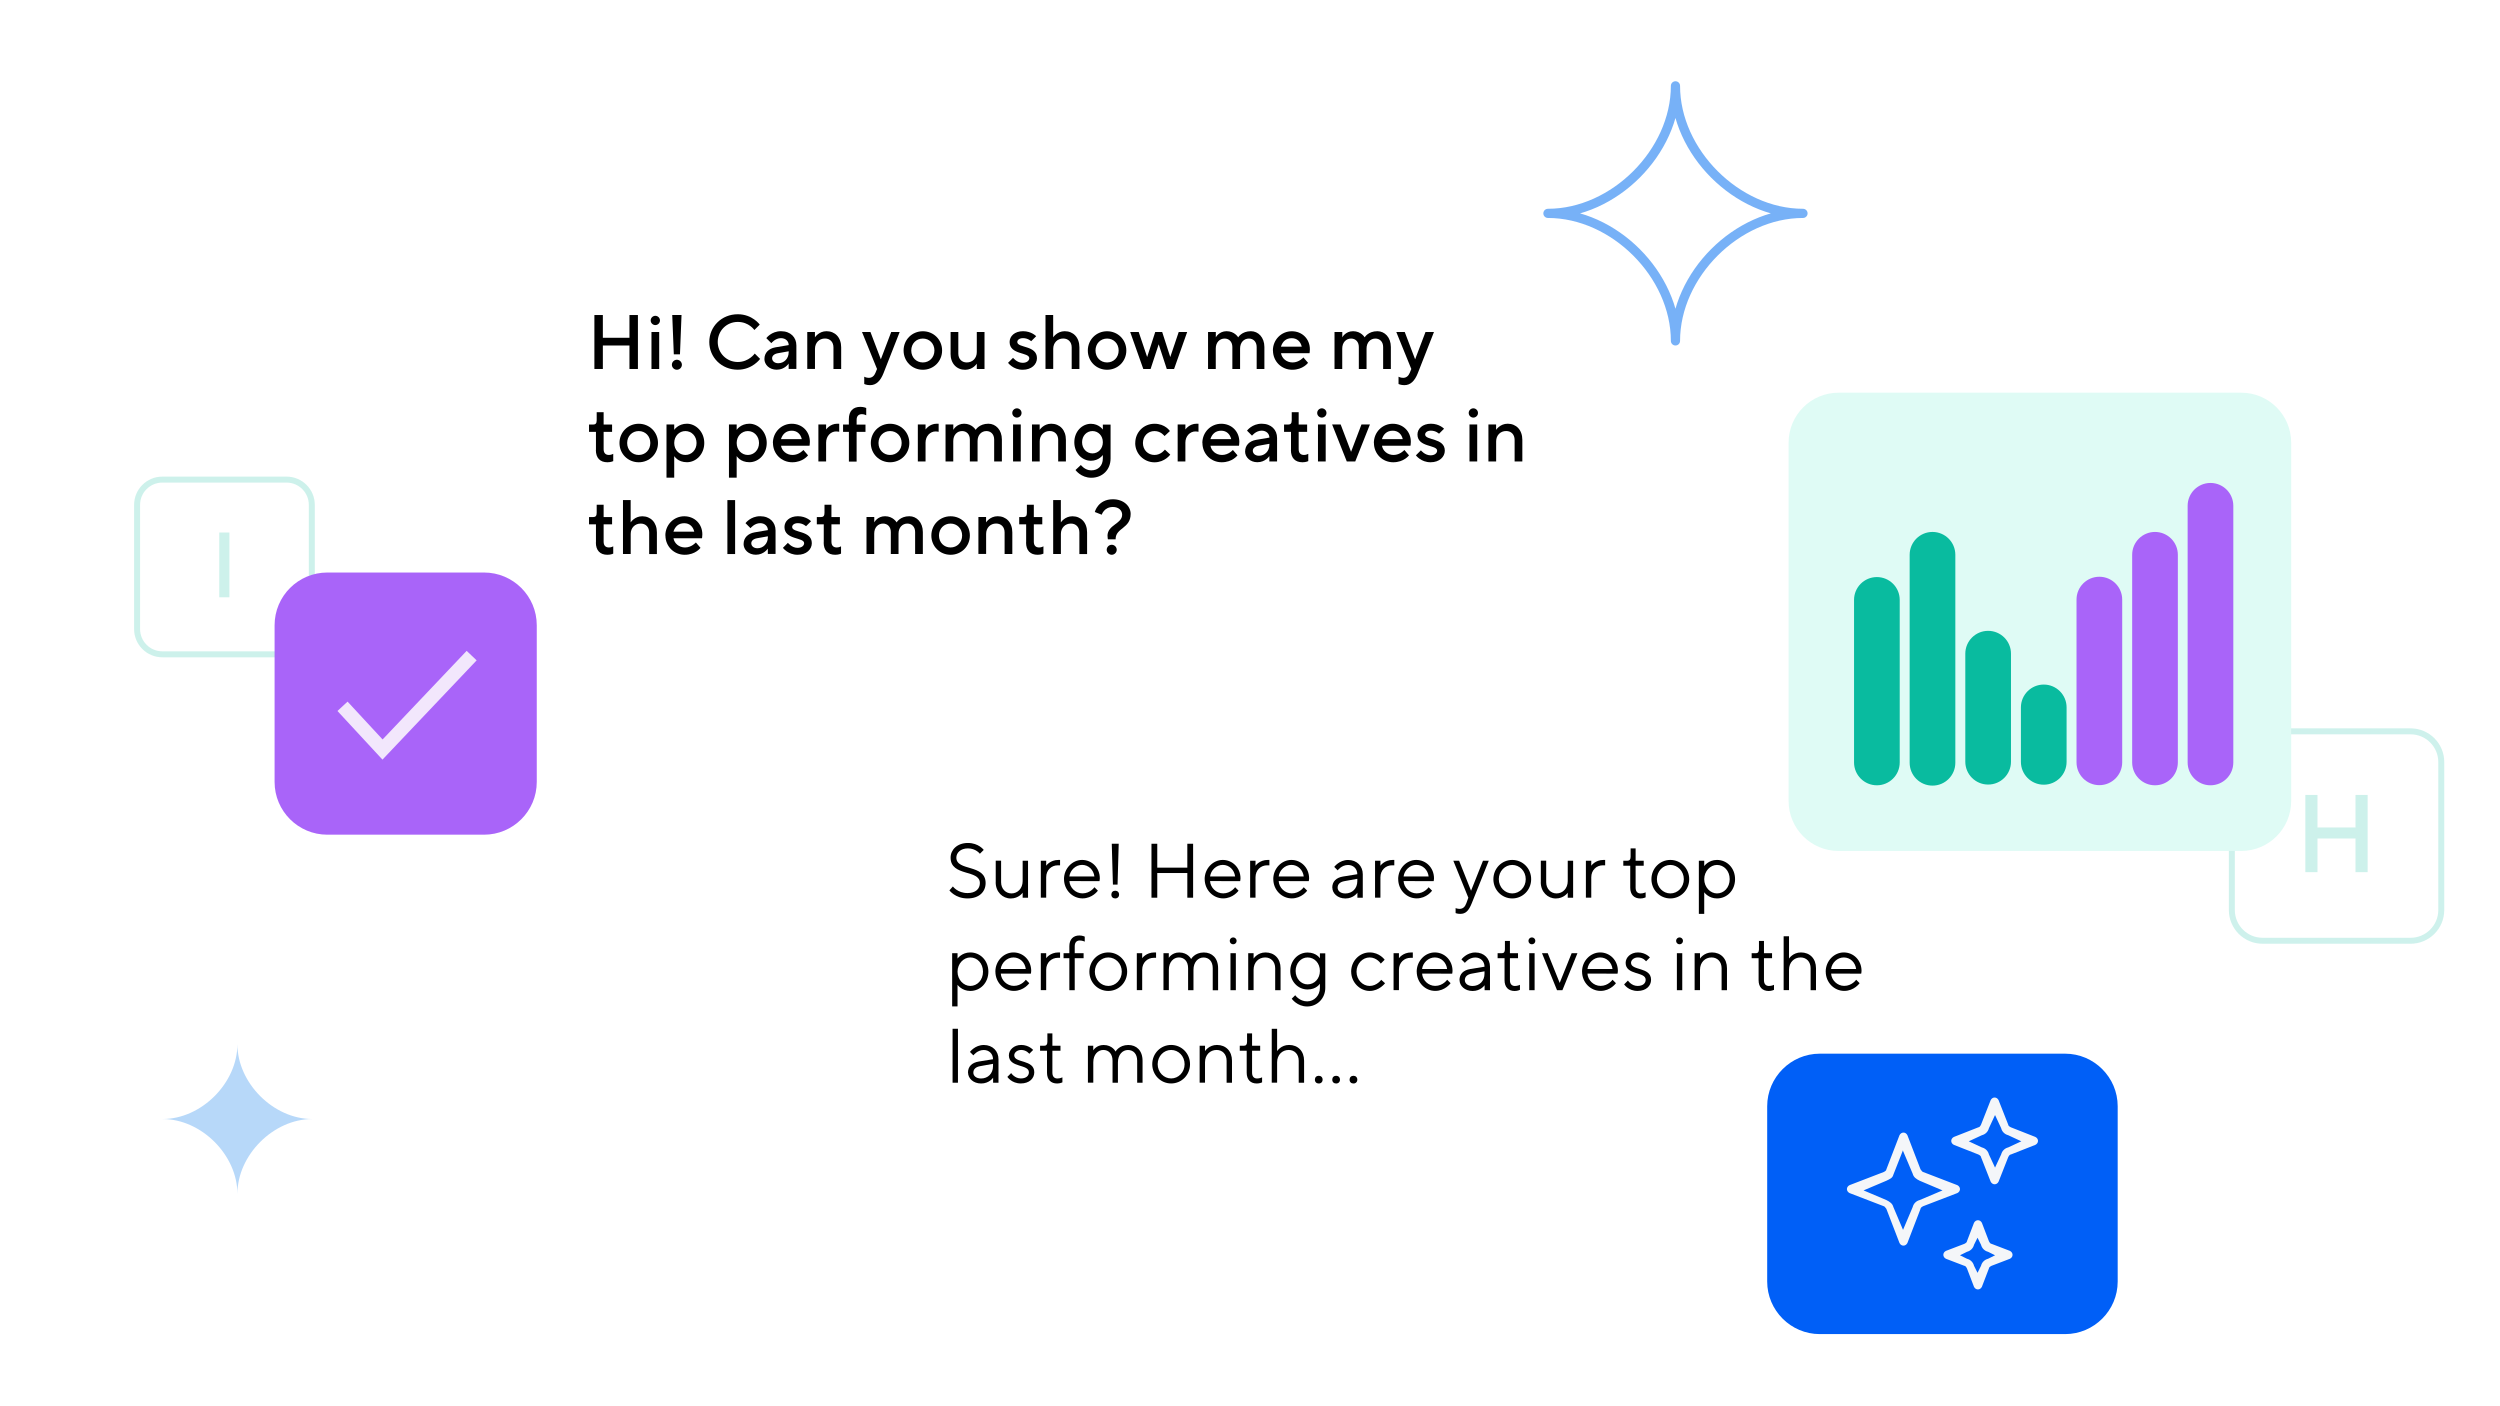 <svg width="544" height="306" viewBox="0 0 544 306" fill="none" xmlns="http://www.w3.org/2000/svg">
<g clip-path="url(#clip0_3517_2343)">
<g filter="url(#filter0_d_3517_2343)">
<path d="M353.42 46.43H112.4C106.237 46.43 101.24 51.426 101.24 57.59V133.36C101.24 139.523 106.237 144.52 112.4 144.52H353.42C359.584 144.52 364.58 139.523 364.58 133.36V57.59C364.58 51.426 359.584 46.43 353.42 46.43Z" fill="white"/>
</g>
<path d="M129.34 68.55H131.18V73.5H136.97V68.55H138.81V80.29H136.97V75.18H131.18V80.29H129.34V68.55Z" fill="black"/>
<path d="M141.59 69.73C141.59 69.14 142.09 68.72 142.6 68.72C143.11 68.72 143.61 69.14 143.61 69.73C143.61 70.32 143.11 70.74 142.6 70.74C142.09 70.74 141.59 70.32 141.59 69.73ZM141.76 72.24H143.44V80.29H141.76V72.24Z" fill="black"/>
<path d="M146.2 79.37C146.2 78.78 146.7 78.28 147.29 78.28C147.88 78.28 148.38 78.78 148.38 79.37C148.38 79.96 147.88 80.46 147.29 80.46C146.7 80.46 146.2 79.96 146.2 79.37ZM146.29 68.55H148.3L147.96 77.1H146.62L146.28 68.55H146.29Z" fill="black"/>
<path d="M154.34 74.42C154.34 71.07 157.02 68.38 160.54 68.38C163.73 68.38 165.32 70.64 165.32 70.64L164.15 71.81C164.15 71.81 162.98 70.05 160.54 70.05C158.1 70.05 156.18 71.98 156.18 74.41C156.18 76.84 158.11 78.77 160.54 78.77C162.97 78.77 164.23 76.93 164.23 76.93L165.4 78.1C165.4 78.1 163.72 80.45 160.54 80.45C157.02 80.45 154.34 77.77 154.34 74.41V74.42Z" fill="black"/>
<path d="M166.341 78.11C166.341 76.77 167.261 75.85 168.691 75.59L171.621 75.09C171.621 74.25 170.951 73.58 169.941 73.58C168.681 73.58 167.841 74.67 167.841 74.67L166.751 73.58C166.751 73.58 167.841 72.07 169.941 72.07C172.041 72.07 173.291 73.41 173.291 75.17V80.28H171.611V79.11C171.611 79.11 170.771 80.45 169.011 80.45C167.421 80.45 166.331 79.36 166.331 78.1L166.341 78.11ZM171.621 76.69V76.44L169.271 76.86C168.431 77.01 168.011 77.45 168.011 77.95C168.011 78.54 168.511 79.04 169.351 79.04C170.611 79.04 171.611 78.03 171.611 76.69H171.621Z" fill="black"/>
<path d="M175.65 72.24H177.33V73.41C177.33 73.41 178.17 72.07 179.85 72.07C181.69 72.07 183.04 73.41 183.04 75.59V80.29H181.36V75.59C181.36 74.42 180.61 73.66 179.52 73.66C178.26 73.66 177.34 74.58 177.34 75.92V80.28H175.66V72.23L175.65 72.24Z" fill="black"/>
<path d="M188.06 83.56V81.97C188.06 81.97 188.48 82.22 189.07 82.22C189.74 82.22 190.23 81.8 190.5 81.13L190.84 80.29L187.57 72.24H189.41L191.67 78.19L193.93 72.24H195.77L192.25 81.21C191.58 82.9 190.66 83.81 189.32 83.81C188.57 83.81 188.06 83.56 188.06 83.56Z" fill="black"/>
<path d="M196.621 76.27C196.621 73.92 198.461 72.08 200.811 72.08C203.161 72.08 205.001 73.92 205.001 76.27C205.001 78.62 203.161 80.46 200.811 80.46C198.461 80.46 196.621 78.62 196.621 76.27ZM203.331 76.27C203.331 74.76 202.241 73.67 200.811 73.67C199.381 73.67 198.291 74.76 198.291 76.27C198.291 77.78 199.381 78.87 200.811 78.87C202.241 78.87 203.331 77.78 203.331 76.27Z" fill="black"/>
<path d="M206.85 76.94V72.24H208.53V76.94C208.53 78.11 209.28 78.87 210.37 78.87C211.63 78.87 212.55 77.95 212.55 76.61V72.25H214.23V80.3H212.55V79.13C212.55 79.13 211.71 80.47 210.03 80.47C208.19 80.47 206.84 79.13 206.84 76.95L206.85 76.94Z" fill="black"/>
<path d="M219.351 78.95L220.441 77.86C220.441 77.86 221.281 78.95 222.541 78.95C223.461 78.95 223.971 78.45 223.971 77.94C223.971 76.6 219.691 77.27 219.691 74.42C219.691 73.16 220.781 72.07 222.621 72.07C224.461 72.07 225.471 73.16 225.471 73.16L224.381 74.25C224.381 74.25 223.711 73.58 222.621 73.58C221.781 73.58 221.361 74 221.361 74.42C221.361 75.76 225.641 75.09 225.641 77.94C225.641 79.28 224.471 80.46 222.541 80.46C220.441 80.46 219.351 78.95 219.351 78.95Z" fill="black"/>
<path d="M227.49 68.55H229.17V73.41C229.17 73.41 230.01 72.07 231.69 72.07C233.53 72.07 234.88 73.41 234.88 75.59V80.29H233.2V75.59C233.2 74.42 232.45 73.66 231.36 73.66C230.1 73.66 229.18 74.58 229.18 75.92V80.28H227.5V68.54L227.49 68.55Z" fill="black"/>
<path d="M236.71 76.27C236.71 73.92 238.55 72.08 240.9 72.08C243.25 72.08 245.09 73.92 245.09 76.27C245.09 78.62 243.25 80.46 240.9 80.46C238.55 80.46 236.71 78.62 236.71 76.27ZM243.42 76.27C243.42 74.76 242.33 73.67 240.9 73.67C239.47 73.67 238.38 74.76 238.38 76.27C238.38 77.78 239.47 78.87 240.9 78.87C242.33 78.87 243.42 77.78 243.42 76.27Z" fill="black"/>
<path d="M245.94 72.24H247.78L249.62 77.69L251.38 72.24H252.89L254.65 77.69L256.49 72.24H258.33L255.48 80.29H253.89L252.13 74.92L250.37 80.29H248.78L245.93 72.24H245.94Z" fill="black"/>
<path d="M262.881 72.24H264.561V73.41C264.561 73.41 265.231 72.07 266.911 72.07C268.671 72.07 269.431 73.41 269.431 73.41C269.431 73.41 270.181 72.07 272.201 72.07C273.791 72.07 275.131 73.41 275.131 75.51V80.29H273.451V75.51C273.451 74.34 272.701 73.67 271.771 73.67C270.681 73.67 269.841 74.51 269.841 75.85V80.29H268.161V75.51C268.161 74.34 267.411 73.67 266.481 73.67C265.391 73.67 264.551 74.51 264.551 75.85V80.29H262.871V72.24H262.881Z" fill="black"/>
<path d="M276.98 76.27C276.98 73.92 278.82 72.08 281.09 72.08C283.36 72.08 285.03 73.76 285.03 76.02C285.03 76.52 284.95 76.86 284.95 76.86H278.75C278.92 77.95 279.92 78.87 281.27 78.87C282.7 78.87 283.62 77.78 283.62 77.78L284.63 78.95C284.63 78.95 283.54 80.46 281.19 80.46C278.84 80.46 277 78.62 277 76.27H276.98ZM283.26 75.43C283.01 74.34 282.25 73.59 281.08 73.59C279.82 73.59 279.07 74.34 278.73 75.43H283.26Z" fill="black"/>
<path d="M290.401 72.24H292.081V73.41C292.081 73.41 292.751 72.07 294.431 72.07C296.191 72.07 296.951 73.41 296.951 73.41C296.951 73.41 297.701 72.07 299.721 72.07C301.311 72.07 302.651 73.41 302.651 75.51V80.29H300.971V75.51C300.971 74.34 300.221 73.67 299.291 73.67C298.201 73.67 297.361 74.51 297.361 75.85V80.29H295.681V75.51C295.681 74.34 294.931 73.67 294.001 73.67C292.911 73.67 292.071 74.51 292.071 75.85V80.29H290.391V72.24H290.401Z" fill="black"/>
<path d="M304.321 83.56V81.97C304.321 81.97 304.741 82.22 305.331 82.22C306.001 82.22 306.491 81.8 306.761 81.13L307.101 80.29L303.831 72.24H305.671L307.931 78.19L310.191 72.24H312.031L308.511 81.21C307.841 82.9 306.921 83.81 305.581 83.81C304.831 83.81 304.321 83.56 304.321 83.56Z" fill="black"/>
<path d="M129.68 97.91V93.97H128.17V92.38H129.09C129.59 92.38 129.84 92.13 129.84 91.46V89.7H131.35V92.38H133.19V93.97H131.35V97.74C131.35 98.58 131.77 99 132.52 99C133.02 99 133.44 98.75 133.44 98.75V100.34C133.44 100.34 132.94 100.59 132.18 100.59C130.59 100.59 129.66 99.67 129.66 97.91H129.68Z" fill="black"/>
<path d="M134.8 96.4C134.8 94.05 136.64 92.21 138.99 92.21C141.34 92.21 143.18 94.05 143.18 96.4C143.18 98.75 141.34 100.59 138.99 100.59C136.64 100.59 134.8 98.75 134.8 96.4ZM141.51 96.4C141.51 94.89 140.42 93.8 138.99 93.8C137.56 93.8 136.47 94.89 136.47 96.4C136.47 97.91 137.56 99 138.99 99C140.42 99 141.51 97.91 141.51 96.4Z" fill="black"/>
<path d="M145.03 92.37H146.71V93.54C146.71 93.54 147.55 92.2 149.48 92.2C151.41 92.2 153.25 93.96 153.25 96.39C153.25 98.82 151.49 100.58 149.48 100.58C147.47 100.58 146.71 99.24 146.71 99.24V103.94H145.03V92.37ZM151.57 96.4C151.57 94.89 150.48 93.8 149.14 93.8C147.8 93.8 146.71 94.89 146.71 96.4C146.71 97.91 147.8 99 149.14 99C150.48 99 151.57 97.91 151.57 96.4Z" fill="black"/>
<path d="M158.621 92.37H160.301V93.54C160.301 93.54 161.141 92.2 163.071 92.2C165.001 92.2 166.841 93.96 166.841 96.39C166.841 98.82 165.081 100.58 163.071 100.58C161.061 100.58 160.301 99.24 160.301 99.24V103.94H158.621V92.37ZM165.161 96.4C165.161 94.89 164.071 93.8 162.731 93.8C161.391 93.8 160.301 94.89 160.301 96.4C160.301 97.91 161.391 99 162.731 99C164.071 99 165.161 97.91 165.161 96.4Z" fill="black"/>
<path d="M168.18 96.4C168.18 94.05 170.02 92.21 172.29 92.21C174.56 92.21 176.23 93.89 176.23 96.15C176.23 96.65 176.15 96.99 176.15 96.99H169.95C170.12 98.08 171.12 99 172.47 99C173.9 99 174.82 97.91 174.82 97.91L175.83 99.08C175.83 99.08 174.74 100.59 172.39 100.59C170.04 100.59 168.2 98.75 168.2 96.4H168.18ZM174.47 95.56C174.22 94.47 173.46 93.72 172.29 93.72C171.03 93.72 170.28 94.47 169.94 95.56H174.47Z" fill="black"/>
<path d="M178.081 92.37H179.761V93.46C179.761 93.46 180.601 92.2 182.191 92.2H182.611V93.96C182.611 93.96 182.271 93.88 181.941 93.88C180.771 93.88 179.761 94.89 179.761 96.31V100.42H178.081V92.37Z" fill="black"/>
<path d="M184.71 93.97H183.45V92.38H184.71V91.21C184.71 89.45 185.63 88.53 187.23 88.53C187.98 88.53 188.49 88.78 188.49 88.78V90.37C188.49 90.37 188.07 90.12 187.57 90.12C186.82 90.12 186.4 90.54 186.4 91.38V92.39H188.33V93.98H186.4V100.44H184.72V93.98L184.71 93.97Z" fill="black"/>
<path d="M189.49 96.4C189.49 94.05 191.33 92.21 193.68 92.21C196.03 92.21 197.87 94.05 197.87 96.4C197.87 98.75 196.03 100.59 193.68 100.59C191.33 100.59 189.49 98.75 189.49 96.4ZM196.2 96.4C196.2 94.89 195.11 93.8 193.68 93.8C192.25 93.8 191.16 94.89 191.16 96.4C191.16 97.91 192.25 99 193.68 99C195.11 99 196.2 97.91 196.2 96.4Z" fill="black"/>
<path d="M199.72 92.37H201.4V93.46C201.4 93.46 202.24 92.2 203.83 92.2H204.25V93.96C204.25 93.96 203.91 93.88 203.58 93.88C202.41 93.88 201.4 94.89 201.4 96.31V100.42H199.72V92.37Z" fill="black"/>
<path d="M205.76 92.37H207.44V93.54C207.44 93.54 208.11 92.2 209.79 92.2C211.55 92.2 212.31 93.54 212.31 93.54C212.31 93.54 213.06 92.2 215.08 92.2C216.67 92.2 218.01 93.54 218.01 95.64V100.42H216.33V95.64C216.33 94.47 215.58 93.8 214.65 93.8C213.56 93.8 212.72 94.64 212.72 95.98V100.42H211.04V95.64C211.04 94.47 210.29 93.8 209.36 93.8C208.27 93.8 207.43 94.64 207.43 95.98V100.42H205.75V92.37H205.76Z" fill="black"/>
<path d="M220.271 89.86C220.271 89.27 220.771 88.85 221.281 88.85C221.791 88.85 222.29 89.27 222.29 89.86C222.29 90.45 221.791 90.87 221.281 90.87C220.771 90.87 220.271 90.45 220.271 89.86ZM220.441 92.37H222.12V100.42H220.441V92.37Z" fill="black"/>
<path d="M224.55 92.37H226.23V93.54C226.23 93.54 227.07 92.2 228.75 92.2C230.59 92.2 231.94 93.54 231.94 95.72V100.42H230.26V95.72C230.26 94.55 229.51 93.79 228.42 93.79C227.16 93.79 226.24 94.71 226.24 96.05V100.41H224.56V92.36L224.55 92.37Z" fill="black"/>
<path d="M234.031 102.27L235.201 101.18C235.201 101.18 236.041 102.35 237.461 102.35C238.971 102.35 239.98 101.34 239.98 99.75V99C239.98 99 239.141 100.26 237.381 100.26C235.451 100.26 233.771 98.58 233.771 96.24C233.771 93.9 235.451 92.22 237.381 92.22C239.141 92.22 239.98 93.48 239.98 93.48V92.39H241.661V99.77C241.661 102.2 239.901 103.96 237.471 103.96C235.211 103.96 234.031 102.28 234.031 102.28V102.27ZM239.98 96.23C239.98 94.8 238.971 93.8 237.721 93.8C236.471 93.8 235.461 94.81 235.461 96.23C235.461 97.65 236.471 98.66 237.721 98.66C238.971 98.66 239.98 97.65 239.98 96.23Z" fill="black"/>
<path d="M247.031 96.4C247.031 94.05 248.871 92.21 251.221 92.21C253.571 92.21 254.571 93.8 254.571 93.8L253.4 94.89C253.4 94.89 252.651 93.8 251.221 93.8C249.791 93.8 248.701 94.89 248.701 96.4C248.701 97.91 249.791 99 251.221 99C252.651 99 253.48 97.83 253.48 97.83L254.65 98.92C254.65 98.92 253.481 100.6 251.211 100.6C248.941 100.6 247.021 98.76 247.021 96.41L247.031 96.4Z" fill="black"/>
<path d="M256.26 92.37H257.94V93.46C257.94 93.46 258.78 92.2 260.37 92.2H260.79V93.96C260.79 93.96 260.45 93.88 260.12 93.88C258.95 93.88 257.94 94.89 257.94 96.31V100.42H256.26V92.37Z" fill="black"/>
<path d="M261.63 96.4C261.63 94.05 263.47 92.21 265.74 92.21C268.01 92.21 269.68 93.89 269.68 96.15C269.68 96.65 269.6 96.99 269.6 96.99H263.4C263.57 98.08 264.57 99 265.92 99C267.35 99 268.27 97.91 268.27 97.91L269.28 99.08C269.28 99.08 268.19 100.59 265.84 100.59C263.49 100.59 261.65 98.75 261.65 96.4H261.63ZM267.91 95.56C267.66 94.47 266.9 93.72 265.73 93.72C264.47 93.72 263.72 94.47 263.38 95.56H267.91Z" fill="black"/>
<path d="M270.94 98.24C270.94 96.9 271.86 95.98 273.29 95.72L276.22 95.22C276.22 94.38 275.55 93.71 274.54 93.71C273.28 93.71 272.44 94.8 272.44 94.8L271.35 93.71C271.35 93.71 272.44 92.2 274.54 92.2C276.64 92.2 277.89 93.54 277.89 95.3V100.41H276.21V99.24C276.21 99.24 275.37 100.58 273.61 100.58C272.02 100.58 270.93 99.49 270.93 98.23L270.94 98.24ZM276.22 96.82V96.57L273.87 96.99C273.03 97.14 272.61 97.58 272.61 98.08C272.61 98.67 273.11 99.17 273.95 99.17C275.21 99.17 276.21 98.16 276.21 96.82H276.22Z" fill="black"/>
<path d="M280.921 97.91V93.97H279.411V92.38H280.331C280.831 92.38 281.081 92.13 281.081 91.46V89.7H282.591V92.38H284.431V93.97H282.591V97.74C282.591 98.58 283.011 99 283.761 99C284.261 99 284.681 98.75 284.681 98.75V100.34C284.681 100.34 284.181 100.59 283.421 100.59C281.831 100.59 280.901 99.67 280.901 97.91H280.921Z" fill="black"/>
<path d="M286.621 89.86C286.621 89.27 287.121 88.85 287.631 88.85C288.141 88.85 288.641 89.27 288.641 89.86C288.641 90.45 288.141 90.87 287.631 90.87C287.121 90.87 286.621 90.45 286.621 89.86ZM286.791 92.37H288.471V100.42H286.791V92.37Z" fill="black"/>
<path d="M289.891 92.37H291.731L293.991 98.32L296.251 92.37H298.091L294.901 100.42H293.061L289.871 92.37H289.891Z" fill="black"/>
<path d="M298.95 96.4C298.95 94.05 300.79 92.21 303.06 92.21C305.33 92.21 307 93.89 307 96.15C307 96.65 306.92 96.99 306.92 96.99H300.72C300.89 98.08 301.89 99 303.24 99C304.67 99 305.59 97.91 305.59 97.91L306.6 99.08C306.6 99.08 305.51 100.59 303.16 100.59C300.81 100.59 298.97 98.75 298.97 96.4H298.95ZM305.24 95.56C304.99 94.47 304.23 93.72 303.06 93.72C301.8 93.72 301.05 94.47 300.71 95.56H305.24Z" fill="black"/>
<path d="M308.101 99.08L309.191 97.99C309.191 97.99 310.031 99.08 311.291 99.08C312.211 99.08 312.721 98.58 312.721 98.07C312.721 96.73 308.441 97.4 308.441 94.55C308.441 93.29 309.531 92.2 311.371 92.2C313.211 92.2 314.221 93.29 314.221 93.29L313.131 94.38C313.131 94.38 312.461 93.71 311.371 93.71C310.531 93.71 310.111 94.13 310.111 94.55C310.111 95.89 314.391 95.22 314.391 98.07C314.391 99.41 313.221 100.59 311.291 100.59C309.191 100.59 308.101 99.08 308.101 99.08Z" fill="black"/>
<path d="M319.59 89.86C319.59 89.27 320.09 88.85 320.6 88.85C321.11 88.85 321.61 89.27 321.61 89.86C321.61 90.45 321.11 90.87 320.6 90.87C320.09 90.87 319.59 90.45 319.59 89.86ZM319.76 92.37H321.44V100.42H319.76V92.37Z" fill="black"/>
<path d="M323.871 92.37H325.551V93.54C325.551 93.54 326.391 92.2 328.071 92.2C329.911 92.2 331.261 93.54 331.261 95.72V100.42H329.581V95.72C329.581 94.55 328.831 93.79 327.741 93.79C326.481 93.79 325.561 94.71 325.561 96.05V100.41H323.881V92.36L323.871 92.37Z" fill="black"/>
<path d="M129.68 118.04V114.1H128.17V112.51H129.09C129.59 112.51 129.84 112.26 129.84 111.59V109.83H131.35V112.51H133.19V114.1H131.35V117.87C131.35 118.71 131.77 119.13 132.52 119.13C133.02 119.13 133.44 118.88 133.44 118.88V120.47C133.44 120.47 132.94 120.72 132.18 120.72C130.59 120.72 129.66 119.8 129.66 118.04H129.68Z" fill="black"/>
<path d="M135.55 108.82H137.23V113.68C137.23 113.68 138.07 112.34 139.75 112.34C141.59 112.34 142.94 113.68 142.94 115.86V120.56H141.26V115.86C141.26 114.69 140.51 113.93 139.42 113.93C138.16 113.93 137.24 114.85 137.24 116.19V120.55H135.56V108.81L135.55 108.82Z" fill="black"/>
<path d="M144.78 116.53C144.78 114.18 146.62 112.34 148.89 112.34C151.16 112.34 152.83 114.02 152.83 116.28C152.83 116.78 152.75 117.12 152.75 117.12H146.55C146.72 118.21 147.72 119.13 149.07 119.13C150.5 119.13 151.42 118.04 151.42 118.04L152.43 119.21C152.43 119.21 151.34 120.72 148.99 120.72C146.64 120.72 144.8 118.88 144.8 116.53H144.78ZM151.07 115.69C150.82 114.6 150.06 113.85 148.89 113.85C147.63 113.85 146.88 114.6 146.54 115.69H151.07Z" fill="black"/>
<path d="M158.28 108.82H159.96V120.56H158.28V108.82Z" fill="black"/>
<path d="M161.81 118.37C161.81 117.03 162.73 116.11 164.16 115.85L167.09 115.35C167.09 114.51 166.42 113.84 165.41 113.84C164.15 113.84 163.31 114.93 163.31 114.93L162.22 113.84C162.22 113.84 163.31 112.33 165.41 112.33C167.51 112.33 168.76 113.67 168.76 115.43V120.54H167.08V119.37C167.08 119.37 166.24 120.71 164.48 120.71C162.89 120.71 161.8 119.62 161.8 118.36L161.81 118.37ZM167.09 116.95V116.7L164.74 117.12C163.9 117.27 163.48 117.71 163.48 118.21C163.48 118.8 163.98 119.3 164.82 119.3C166.08 119.3 167.08 118.29 167.08 116.95H167.09Z" fill="black"/>
<path d="M170.36 119.21L171.45 118.12C171.45 118.12 172.29 119.21 173.55 119.21C174.47 119.21 174.98 118.71 174.98 118.2C174.98 116.86 170.7 117.53 170.7 114.68C170.7 113.42 171.79 112.33 173.63 112.33C175.47 112.33 176.48 113.42 176.48 113.42L175.39 114.51C175.39 114.51 174.72 113.84 173.63 113.84C172.79 113.84 172.37 114.26 172.37 114.68C172.37 116.02 176.65 115.35 176.65 118.2C176.65 119.54 175.48 120.72 173.55 120.72C171.45 120.72 170.36 119.21 170.36 119.21Z" fill="black"/>
<path d="M179.25 118.04V114.1H177.74V112.51H178.66C179.16 112.51 179.41 112.26 179.41 111.59V109.83H180.92V112.51H182.76V114.1H180.92V117.87C180.92 118.71 181.34 119.13 182.09 119.13C182.59 119.13 183.01 118.88 183.01 118.88V120.47C183.01 120.47 182.51 120.72 181.75 120.72C180.16 120.72 179.23 119.8 179.23 118.04H179.25Z" fill="black"/>
<path d="M188.56 112.5H190.24V113.67C190.24 113.67 190.91 112.33 192.59 112.33C194.35 112.33 195.11 113.67 195.11 113.67C195.11 113.67 195.86 112.33 197.88 112.33C199.47 112.33 200.81 113.67 200.81 115.77V120.55H199.13V115.77C199.13 114.6 198.38 113.93 197.45 113.93C196.36 113.93 195.52 114.77 195.52 116.11V120.55H193.84V115.77C193.84 114.6 193.09 113.93 192.16 113.93C191.07 113.93 190.23 114.77 190.23 116.11V120.55H188.55V112.5H188.56Z" fill="black"/>
<path d="M202.661 116.53C202.661 114.18 204.501 112.34 206.851 112.34C209.201 112.34 211.041 114.18 211.041 116.53C211.041 118.88 209.201 120.72 206.851 120.72C204.501 120.72 202.661 118.88 202.661 116.53ZM209.361 116.53C209.361 115.02 208.271 113.93 206.841 113.93C205.411 113.93 204.321 115.02 204.321 116.53C204.321 118.04 205.411 119.13 206.841 119.13C208.271 119.13 209.361 118.04 209.361 116.53Z" fill="black"/>
<path d="M212.891 112.5H214.571V113.67C214.571 113.67 215.411 112.33 217.091 112.33C218.931 112.33 220.281 113.67 220.281 115.85V120.55H218.601V115.85C218.601 114.68 217.851 113.92 216.761 113.92C215.501 113.92 214.581 114.84 214.581 116.18V120.54H212.901V112.49L212.891 112.5Z" fill="black"/>
<path d="M223.29 118.04V114.1H221.78V112.51H222.7C223.2 112.51 223.45 112.26 223.45 111.59V109.83H224.96V112.51H226.8V114.1H224.96V117.87C224.96 118.71 225.38 119.13 226.13 119.13C226.63 119.13 227.05 118.88 227.05 118.88V120.47C227.05 120.47 226.55 120.72 225.79 120.72C224.2 120.72 223.27 119.8 223.27 118.04H223.29Z" fill="black"/>
<path d="M229.161 108.82H230.841V113.68C230.841 113.68 231.681 112.34 233.361 112.34C235.201 112.34 236.551 113.68 236.551 115.86V120.56H234.871V115.86C234.871 114.69 234.121 113.93 233.031 113.93C231.771 113.93 230.851 114.85 230.851 116.19V120.55H229.171V108.81L229.161 108.82Z" fill="black"/>
<path d="M240.99 116.61C240.99 114.18 244.18 114.01 244.18 112C244.18 111.08 243.43 110.32 242.17 110.32C240.24 110.32 239.74 112 239.74 112L238.23 111.41C238.23 111.41 238.9 108.64 242.17 108.64C244.52 108.64 246.03 110.15 246.03 111.83C246.03 115.02 242.76 114.85 242.76 117.28V117.36H241.08C241.08 117.36 241 117.02 241 116.61H240.99ZM240.82 119.63C240.82 119.04 241.32 118.54 241.91 118.54C242.5 118.54 243 119.04 243 119.63C243 120.22 242.5 120.72 241.91 120.72C241.32 120.72 240.82 120.22 240.82 119.63Z" fill="black"/>
<g filter="url(#filter1_d_3517_2343)">
<path d="M431.6 161.48H190.58C184.417 161.48 179.42 166.476 179.42 172.64V248.41C179.42 254.573 184.417 259.57 190.58 259.57H431.6C437.764 259.57 442.76 254.573 442.76 248.41V172.64C442.76 166.476 437.764 161.48 431.6 161.48Z" fill="white"/>
</g>
<path d="M206.6 193.74L207.35 192.89C207.35 192.89 208.36 194.33 210.54 194.33C212.3 194.33 213.22 193.41 213.22 192.15C213.22 189.13 206.85 190.81 206.85 186.62C206.85 184.91 208.29 183.43 210.62 183.43C212.95 183.43 214.06 184.94 214.06 184.94L213.22 185.78C213.22 185.78 212.36 184.61 210.62 184.61C209.01 184.61 208.1 185.57 208.1 186.62C208.1 189.64 214.47 187.96 214.47 192.15C214.47 194.08 213.04 195.5 210.53 195.5C207.85 195.5 206.59 193.74 206.59 193.74H206.6Z" fill="black"/>
<path d="M216.67 191.98V187.28H217.84V191.98C217.84 193.41 218.85 194.41 220.1 194.41C221.44 194.41 222.53 193.32 222.53 191.73V187.29H223.7V195.34H222.53V194.25C222.53 194.25 221.69 195.51 219.93 195.51C218.17 195.51 216.66 194.08 216.66 191.99L216.67 191.98Z" fill="black"/>
<path d="M226.48 187.29H227.65V188.38C227.65 188.38 228.49 187.12 230.33 187.12H230.67V188.29H230.17C228.83 188.29 227.65 189.3 227.65 190.89V195.33H226.48V187.28V187.29Z" fill="black"/>
<path d="M231.521 191.31C231.521 188.96 233.361 187.12 235.461 187.12C237.561 187.12 239.321 188.8 239.321 191.14C239.321 191.48 239.241 191.74 239.241 191.74L232.701 191.72C232.781 193.15 234.041 194.4 235.551 194.4C237.241 194.4 238.15 193.06 238.15 193.06L238.9 193.81C238.9 193.81 237.731 195.49 235.551 195.49C233.371 195.49 231.531 193.65 231.531 191.3L231.521 191.31ZM238.141 190.72C237.971 189.29 236.881 188.2 235.461 188.2C234.041 188.2 232.861 189.37 232.691 190.72H238.141Z" fill="black"/>
<path d="M241.831 194.66C241.831 194.16 242.171 193.82 242.671 193.82C243.171 193.82 243.511 194.16 243.511 194.66C243.511 195.16 243.171 195.5 242.671 195.5C242.171 195.5 241.831 195.17 241.831 194.66ZM241.921 183.6H243.431L243.181 192.49H242.171L241.921 183.6Z" fill="black"/>
<path d="M250.561 183.6H251.821V188.8H258.361V183.6H259.621V195.34H258.361V189.97H251.821V195.34H250.561V183.6Z" fill="black"/>
<path d="M262.13 191.31C262.13 188.96 263.97 187.12 266.07 187.12C268.17 187.12 269.93 188.8 269.93 191.14C269.93 191.48 269.85 191.74 269.85 191.74L263.31 191.72C263.39 193.15 264.65 194.4 266.16 194.4C267.85 194.4 268.76 193.06 268.76 193.06L269.51 193.81C269.51 193.81 268.34 195.49 266.16 195.49C263.98 195.49 262.14 193.65 262.14 191.3L262.13 191.31ZM268.76 190.72C268.59 189.29 267.5 188.2 266.08 188.2C264.66 188.2 263.48 189.37 263.31 190.72H268.76Z" fill="black"/>
<path d="M272.03 187.29H273.2V188.38C273.2 188.38 274.04 187.12 275.88 187.12H276.22V188.29H275.72C274.38 188.29 273.2 189.3 273.2 190.89V195.33H272.03V187.28V187.29Z" fill="black"/>
<path d="M277.061 191.31C277.061 188.96 278.901 187.12 281.001 187.12C283.101 187.12 284.861 188.8 284.861 191.14C284.861 191.48 284.781 191.74 284.781 191.74L278.241 191.72C278.321 193.15 279.581 194.4 281.091 194.4C282.781 194.4 283.691 193.06 283.691 193.06L284.441 193.81C284.441 193.81 283.271 195.49 281.091 195.49C278.911 195.49 277.071 193.65 277.071 191.3L277.061 191.31ZM283.691 190.72C283.521 189.29 282.431 188.2 281.011 188.2C279.591 188.2 278.411 189.37 278.241 190.72H283.691Z" fill="black"/>
<path d="M289.9 193.16C289.9 191.82 290.74 190.98 292.25 190.73L295.35 190.23C295.35 189.06 294.51 188.22 293.34 188.22C291.91 188.22 291.08 189.39 291.08 189.39L290.33 188.64C290.33 188.64 291.42 187.13 293.35 187.13C295.28 187.13 296.54 188.47 296.54 190.23V195.34H295.37V194.25C295.37 194.25 294.53 195.51 292.77 195.51C291.01 195.51 289.92 194.34 289.92 193.16H289.9ZM295.35 191.73V191.23L292.58 191.73C291.57 191.91 291.07 192.4 291.07 193.16C291.07 193.83 291.66 194.42 292.75 194.42C294.26 194.42 295.35 193.33 295.35 191.74V191.73Z" fill="black"/>
<path d="M299.21 187.29H300.38V188.38C300.38 188.38 301.22 187.12 303.06 187.12H303.4V188.29H302.9C301.56 188.29 300.38 189.3 300.38 190.89V195.33H299.21V187.28V187.29Z" fill="black"/>
<path d="M304.24 191.31C304.24 188.96 306.08 187.12 308.18 187.12C310.28 187.12 312.04 188.8 312.04 191.14C312.04 191.48 311.96 191.74 311.96 191.74L305.42 191.72C305.5 193.15 306.76 194.4 308.27 194.4C309.96 194.4 310.87 193.06 310.87 193.06L311.62 193.81C311.62 193.81 310.45 195.49 308.27 195.49C306.09 195.49 304.25 193.65 304.25 191.3L304.24 191.31ZM310.87 190.72C310.7 189.29 309.61 188.2 308.19 188.2C306.77 188.2 305.59 189.37 305.42 190.72H310.87Z" fill="black"/>
<path d="M316.74 198.69V197.6C316.74 197.6 317.16 197.77 317.58 197.77C318.33 197.77 318.79 197.35 319.09 196.51L319.51 195.34L316.24 187.29H317.5L320.1 193.83L322.7 187.29H323.96L320.27 196.51C319.6 198.19 318.93 198.86 317.75 198.86C317.16 198.86 316.74 198.69 316.74 198.69Z" fill="black"/>
<path d="M324.96 191.31C324.96 188.96 326.8 187.12 329.07 187.12C331.34 187.12 333.18 188.96 333.18 191.31C333.18 193.66 331.34 195.5 329.07 195.5C326.8 195.5 324.96 193.66 324.96 191.31ZM332 191.31C332 189.55 330.66 188.21 329.07 188.21C327.48 188.21 326.14 189.55 326.14 191.31C326.14 193.07 327.48 194.41 329.07 194.41C330.66 194.41 332 193.07 332 191.31Z" fill="black"/>
<path d="M335.281 191.98V187.28H336.451V191.98C336.451 193.41 337.461 194.41 338.711 194.41C340.051 194.41 341.141 193.32 341.141 191.73V187.29H342.311V195.34H341.141V194.25C341.141 194.25 340.301 195.51 338.541 195.51C336.781 195.51 335.271 194.08 335.271 191.99L335.281 191.98Z" fill="black"/>
<path d="M345.09 187.29H346.26V188.38C346.26 188.38 347.1 187.12 348.94 187.12H349.28V188.29H348.78C347.44 188.29 346.26 189.3 346.26 190.89V195.33H345.09V187.28V187.29Z" fill="black"/>
<path d="M354.74 193.16V188.38H353.23V187.29H354.15C354.57 187.29 354.82 187.04 354.82 186.45V184.61H355.91V187.29H357.67V188.38H355.91V193.16C355.91 194 356.33 194.42 357 194.42C357.59 194.42 358.09 194.17 358.09 194.17V195.26C358.09 195.26 357.59 195.51 356.95 195.51C355.57 195.51 354.74 194.67 354.74 193.16Z" fill="black"/>
<path d="M359.351 191.31C359.351 188.96 361.191 187.12 363.461 187.12C365.731 187.12 367.571 188.96 367.571 191.31C367.571 193.66 365.731 195.5 363.461 195.5C361.191 195.5 359.351 193.66 359.351 191.31ZM366.401 191.31C366.401 189.55 365.061 188.21 363.471 188.21C361.881 188.21 360.541 189.55 360.541 191.31C360.541 193.07 361.881 194.41 363.471 194.41C365.061 194.41 366.401 193.07 366.401 191.31Z" fill="black"/>
<path d="M369.67 187.29H370.84V188.46C370.84 188.46 371.76 187.12 373.61 187.12C375.79 187.12 377.55 188.88 377.55 191.31C377.55 193.74 375.79 195.5 373.61 195.5C371.77 195.5 370.84 194.16 370.84 194.16V198.86H369.67V187.29ZM376.38 191.31C376.38 189.47 375.12 188.21 373.61 188.21C372.18 188.21 370.84 189.55 370.84 191.31C370.84 193.07 372.18 194.41 373.61 194.41C375.12 194.41 376.38 193.15 376.38 191.31Z" fill="black"/>
<path d="M207.19 207.42H208.36V208.59C208.36 208.59 209.28 207.25 211.13 207.25C213.31 207.25 215.07 209.01 215.07 211.44C215.07 213.87 213.31 215.63 211.13 215.63C209.29 215.63 208.36 214.29 208.36 214.29V218.99H207.19V207.42ZM213.9 211.44C213.9 209.6 212.64 208.34 211.13 208.34C209.7 208.34 208.36 209.68 208.36 211.44C208.36 213.2 209.7 214.54 211.13 214.54C212.64 214.54 213.9 213.28 213.9 211.44Z" fill="black"/>
<path d="M216.59 211.44C216.59 209.09 218.43 207.25 220.53 207.25C222.63 207.25 224.39 208.93 224.39 211.27C224.39 211.61 224.31 211.87 224.31 211.87L217.77 211.85C217.85 213.28 219.11 214.53 220.62 214.53C222.31 214.53 223.22 213.19 223.22 213.19L223.97 213.94C223.97 213.94 222.8 215.62 220.62 215.62C218.44 215.62 216.6 213.78 216.6 211.43L216.59 211.44ZM223.21 210.86C223.04 209.43 221.95 208.34 220.53 208.34C219.11 208.34 217.93 209.51 217.76 210.86H223.21Z" fill="black"/>
<path d="M226.48 207.42H227.65V208.51C227.65 208.51 228.49 207.25 230.33 207.25H230.67V208.42H230.17C228.83 208.42 227.65 209.43 227.65 211.02V215.46H226.48V207.41V207.42Z" fill="black"/>
<path d="M232.69 208.51H231.43V207.42H232.69V205.91C232.69 204.4 233.53 203.56 234.87 203.56C235.54 203.56 236.04 203.81 236.04 203.81V204.9C236.04 204.9 235.54 204.65 234.95 204.65C234.28 204.65 233.86 205.07 233.86 205.91V207.42H235.79V208.51H233.86V215.47H232.69V208.51Z" fill="black"/>
<path d="M237.05 211.44C237.05 209.09 238.89 207.25 241.16 207.25C243.43 207.25 245.27 209.09 245.27 211.44C245.27 213.79 243.43 215.63 241.16 215.63C238.89 215.63 237.05 213.79 237.05 211.44ZM244.1 211.44C244.1 209.68 242.76 208.34 241.17 208.34C239.58 208.34 238.24 209.68 238.24 211.44C238.24 213.2 239.58 214.54 241.17 214.54C242.76 214.54 244.1 213.2 244.1 211.44Z" fill="black"/>
<path d="M247.37 207.42H248.54V208.51C248.54 208.51 249.38 207.25 251.22 207.25H251.56V208.42H251.06C249.72 208.42 248.54 209.43 248.54 211.02V215.46H247.37V207.41V207.42Z" fill="black"/>
<path d="M253.16 207.42H254.33V208.43C254.33 208.43 255 207.26 256.59 207.26C258.52 207.26 259.19 208.69 259.19 208.69C259.19 208.69 259.94 207.26 261.96 207.26C263.72 207.26 265.06 208.45 265.06 210.7V215.48H263.89V210.7C263.89 209.17 263.05 208.35 261.88 208.35C260.71 208.35 259.7 209.36 259.7 211.03V215.47H258.53V210.69C258.53 209.18 257.69 208.34 256.52 208.34C255.35 208.34 254.34 209.35 254.34 211.02V215.46H253.17V207.41L253.16 207.42Z" fill="black"/>
<path d="M267.59 204.73C267.59 204.31 267.93 203.98 268.34 203.98C268.75 203.98 269.09 204.31 269.09 204.73C269.09 205.15 268.75 205.48 268.34 205.48C267.93 205.48 267.59 205.15 267.59 204.73ZM267.75 207.42H268.92V215.47H267.75V207.42Z" fill="black"/>
<path d="M271.61 207.42H272.78V208.59C272.78 208.59 273.62 207.25 275.38 207.25C277.31 207.25 278.65 208.59 278.65 210.69V215.47H277.48V210.69C277.48 209.26 276.56 208.34 275.3 208.34C273.87 208.34 272.78 209.43 272.78 211.02V215.46H271.61V207.41V207.42Z" fill="black"/>
<path d="M281.09 217.31L281.84 216.56C281.84 216.56 282.76 217.9 284.44 217.9C285.95 217.9 287.21 216.64 287.21 214.97V214.05C287.21 214.05 286.46 215.31 284.53 215.31C282.43 215.31 280.76 213.55 280.76 211.29C280.76 209.03 282.44 207.27 284.53 207.27C286.46 207.27 287.21 208.53 287.21 208.53V207.44H288.38V214.99C288.38 217.25 286.62 219.01 284.44 219.01C282.26 219.01 281.09 217.33 281.09 217.33V217.31ZM287.21 211.27C287.21 209.59 286.04 208.34 284.53 208.34C283.1 208.34 281.93 209.6 281.93 211.27C281.93 212.94 283.1 214.2 284.53 214.2C286.04 214.2 287.21 212.94 287.21 211.27Z" fill="black"/>
<path d="M294.01 211.44C294.01 209.09 295.85 207.25 298.03 207.25C300.21 207.25 301.3 208.84 301.3 208.84L300.46 209.68C300.46 209.68 299.62 208.34 298.03 208.34C296.52 208.34 295.18 209.68 295.18 211.44C295.18 213.2 296.52 214.54 298.03 214.54C299.62 214.54 300.55 213.2 300.55 213.2L301.39 213.95C301.39 213.95 300.13 215.63 298.04 215.63C295.95 215.63 294.02 213.79 294.02 211.44H294.01Z" fill="black"/>
<path d="M303.24 207.42H304.41V208.51C304.41 208.51 305.25 207.25 307.09 207.25H307.43V208.42H306.93C305.59 208.42 304.41 209.43 304.41 211.02V215.46H303.24V207.41V207.42Z" fill="black"/>
<path d="M308.271 211.44C308.271 209.09 310.111 207.25 312.211 207.25C314.311 207.25 316.071 208.93 316.071 211.27C316.071 211.61 315.991 211.87 315.991 211.87L309.451 211.85C309.531 213.28 310.791 214.53 312.301 214.53C313.991 214.53 314.901 213.19 314.901 213.19L315.651 213.94C315.651 213.94 314.481 215.62 312.301 215.62C310.121 215.62 308.281 213.78 308.281 211.43L308.271 211.44ZM314.891 210.86C314.721 209.43 313.631 208.34 312.211 208.34C310.791 208.34 309.611 209.51 309.441 210.86H314.891Z" fill="black"/>
<path d="M317.58 213.29C317.58 211.95 318.42 211.11 319.93 210.86L323.03 210.36C323.03 209.19 322.19 208.35 321.02 208.35C319.59 208.35 318.76 209.52 318.76 209.52L318.01 208.77C318.01 208.77 319.1 207.26 321.03 207.26C322.96 207.26 324.22 208.6 324.22 210.36V215.47H323.05V214.38C323.05 214.38 322.21 215.64 320.45 215.64C318.69 215.64 317.6 214.47 317.6 213.29H317.58ZM323.03 211.86V211.36L320.26 211.86C319.25 212.04 318.75 212.53 318.75 213.29C318.75 213.96 319.34 214.55 320.43 214.55C321.94 214.55 323.03 213.46 323.03 211.87V211.86Z" fill="black"/>
<path d="M327.39 213.29V208.51H325.88V207.42H326.8C327.22 207.42 327.47 207.17 327.47 206.58V204.74H328.56V207.42H330.32V208.51H328.56V213.29C328.56 214.13 328.98 214.55 329.65 214.55C330.24 214.55 330.74 214.3 330.74 214.3V215.39C330.74 215.39 330.24 215.64 329.6 215.64C328.22 215.64 327.39 214.8 327.39 213.29Z" fill="black"/>
<path d="M332.59 204.73C332.59 204.31 332.93 203.98 333.34 203.98C333.75 203.98 334.09 204.31 334.09 204.73C334.09 205.15 333.75 205.48 333.34 205.48C332.93 205.48 332.59 205.15 332.59 204.73ZM332.76 207.42H333.93V215.47H332.76V207.42Z" fill="black"/>
<path d="M335.53 207.42H336.79L339.39 213.88L341.99 207.42H343.25L339.98 215.47H338.81L335.54 207.42H335.53Z" fill="black"/>
<path d="M344.25 211.44C344.25 209.09 346.09 207.25 348.19 207.25C350.29 207.25 352.05 208.93 352.05 211.27C352.05 211.61 351.97 211.87 351.97 211.87L345.43 211.85C345.51 213.28 346.77 214.53 348.28 214.53C349.97 214.53 350.88 213.19 350.88 213.19L351.63 213.94C351.63 213.94 350.46 215.62 348.28 215.62C346.1 215.62 344.26 213.78 344.26 211.43L344.25 211.44ZM350.88 210.86C350.71 209.43 349.621 208.34 348.201 208.34C346.781 208.34 345.6 209.51 345.43 210.86H350.88Z" fill="black"/>
<path d="M353.4 214.21L354.24 213.37C354.24 213.37 354.99 214.54 356.34 214.54C357.51 214.54 358.1 213.95 358.1 213.2C358.1 211.36 353.74 212.28 353.74 209.51C353.74 208.34 354.83 207.25 356.42 207.25C358.1 207.25 359.02 208.34 359.02 208.34L358.18 209.18C358.18 209.18 357.59 208.34 356.42 208.34C355.5 208.34 354.91 208.93 354.91 209.51C354.91 211.27 359.27 210.35 359.27 213.2C359.27 214.54 358.18 215.63 356.34 215.63C354.33 215.63 353.41 214.2 353.41 214.2L353.4 214.21Z" fill="black"/>
<path d="M364.72 204.73C364.72 204.31 365.06 203.98 365.47 203.98C365.88 203.98 366.22 204.31 366.22 204.73C366.22 205.15 365.88 205.48 365.47 205.48C365.06 205.48 364.72 205.15 364.72 204.73ZM364.89 207.42H366.06V215.47H364.89V207.42Z" fill="black"/>
<path d="M368.75 207.42H369.921V208.59C369.921 208.59 370.76 207.25 372.52 207.25C374.45 207.25 375.79 208.59 375.79 210.69V215.47H374.62V210.69C374.62 209.26 373.7 208.34 372.44 208.34C371.01 208.34 369.921 209.43 369.921 211.02V215.46H368.75V207.41V207.42Z" fill="black"/>
<path d="M382.67 213.29V208.51H381.16V207.42H382.08C382.5 207.42 382.75 207.17 382.75 206.58V204.74H383.84V207.42H385.6V208.51H383.84V213.29C383.84 214.13 384.26 214.55 384.93 214.55C385.52 214.55 386.02 214.3 386.02 214.3V215.39C386.02 215.39 385.52 215.64 384.88 215.64C383.5 215.64 382.67 214.8 382.67 213.29Z" fill="black"/>
<path d="M388.12 203.73H389.29V208.59C389.29 208.59 390.13 207.25 391.89 207.25C393.82 207.25 395.16 208.59 395.16 210.69V215.47H393.99V210.69C393.99 209.26 393.07 208.34 391.81 208.34C390.38 208.34 389.29 209.43 389.29 211.02V215.46H388.12V203.72V203.73Z" fill="black"/>
<path d="M397.271 211.44C397.271 209.09 399.111 207.25 401.211 207.25C403.311 207.25 405.071 208.93 405.071 211.27C405.071 211.61 404.991 211.87 404.991 211.87L398.451 211.85C398.531 213.28 399.791 214.53 401.301 214.53C402.991 214.53 403.901 213.19 403.901 213.19L404.651 213.94C404.651 213.94 403.481 215.62 401.301 215.62C399.121 215.62 397.281 213.78 397.281 211.43L397.271 211.44ZM403.891 210.86C403.721 209.43 402.631 208.34 401.211 208.34C399.791 208.34 398.611 209.51 398.441 210.86H403.891Z" fill="black"/>
<path d="M207.28 223.86H208.45V235.6H207.28V223.86Z" fill="black"/>
<path d="M210.63 233.42C210.63 232.08 211.47 231.24 212.98 230.99L216.08 230.49C216.08 229.32 215.24 228.48 214.07 228.48C212.64 228.48 211.81 229.65 211.81 229.65L211.06 228.9C211.06 228.9 212.15 227.39 214.08 227.39C216.01 227.39 217.27 228.73 217.27 230.49V235.6H216.1V234.51C216.1 234.51 215.26 235.77 213.5 235.77C211.74 235.77 210.65 234.6 210.65 233.42H210.63ZM216.08 231.99V231.49L213.31 231.99C212.3 232.17 211.8 232.66 211.8 233.42C211.8 234.09 212.39 234.68 213.48 234.68C214.99 234.68 216.08 233.59 216.08 232V231.99Z" fill="black"/>
<path d="M219.19 234.34L220.03 233.5C220.03 233.5 220.78 234.67 222.13 234.67C223.3 234.67 223.89 234.08 223.89 233.33C223.89 231.49 219.53 232.41 219.53 229.64C219.53 228.47 220.62 227.38 222.21 227.38C223.89 227.38 224.81 228.47 224.81 228.47L223.97 229.31C223.97 229.31 223.38 228.47 222.21 228.47C221.29 228.47 220.7 229.06 220.7 229.64C220.7 231.4 225.06 230.48 225.06 233.33C225.06 234.67 223.97 235.76 222.13 235.76C220.12 235.76 219.2 234.33 219.2 234.33L219.19 234.34Z" fill="black"/>
<path d="M227.83 233.42V228.64H226.32V227.55H227.24C227.66 227.55 227.91 227.3 227.91 226.71V224.87H229V227.55H230.76V228.64H229V233.42C229 234.26 229.42 234.68 230.09 234.68C230.68 234.68 231.18 234.43 231.18 234.43V235.52C231.18 235.52 230.68 235.77 230.04 235.77C228.66 235.77 227.83 234.93 227.83 233.42Z" fill="black"/>
<path d="M236.72 227.55H237.89V228.56C237.89 228.56 238.56 227.39 240.15 227.39C242.08 227.39 242.75 228.82 242.75 228.82C242.75 228.82 243.5 227.39 245.52 227.39C247.28 227.39 248.62 228.58 248.62 230.83V235.61H247.45V230.83C247.45 229.3 246.61 228.48 245.44 228.48C244.27 228.48 243.26 229.49 243.26 231.16V235.6H242.09V230.82C242.09 229.31 241.25 228.47 240.08 228.47C238.91 228.47 237.9 229.48 237.9 231.15V235.59H236.73V227.54L236.72 227.55Z" fill="black"/>
<path d="M250.73 231.57C250.73 229.22 252.57 227.38 254.84 227.38C257.11 227.38 258.95 229.22 258.95 231.57C258.95 233.92 257.11 235.76 254.84 235.76C252.57 235.76 250.73 233.92 250.73 231.57ZM257.77 231.57C257.77 229.81 256.43 228.47 254.84 228.47C253.25 228.47 251.91 229.81 251.91 231.57C251.91 233.33 253.25 234.67 254.84 234.67C256.43 234.67 257.77 233.33 257.77 231.57Z" fill="black"/>
<path d="M261.041 227.55H262.211V228.72C262.211 228.72 263.051 227.38 264.811 227.38C266.741 227.38 268.081 228.72 268.081 230.82V235.6H266.911V230.82C266.911 229.39 265.991 228.47 264.731 228.47C263.301 228.47 262.211 229.56 262.211 231.15V235.59H261.041V227.54V227.55Z" fill="black"/>
<path d="M271.281 233.42V228.64H269.771V227.55H270.691C271.111 227.55 271.361 227.3 271.361 226.71V224.87H272.451V227.55H274.211V228.64H272.451V233.42C272.451 234.26 272.871 234.68 273.541 234.68C274.131 234.68 274.631 234.43 274.631 234.43V235.52C274.631 235.52 274.131 235.77 273.491 235.77C272.111 235.77 271.281 234.93 271.281 233.42Z" fill="black"/>
<path d="M276.73 223.86H277.9V228.72C277.9 228.72 278.74 227.38 280.5 227.38C282.43 227.38 283.77 228.72 283.77 230.82V235.6H282.6V230.82C282.6 229.39 281.68 228.47 280.42 228.47C278.99 228.47 277.9 229.56 277.9 231.15V235.59H276.73V223.85V223.86Z" fill="black"/>
<path d="M286.12 234.93C286.12 234.43 286.46 234.09 286.96 234.09C287.46 234.09 287.8 234.43 287.8 234.93C287.8 235.43 287.46 235.77 286.96 235.77C286.46 235.77 286.12 235.44 286.12 234.93ZM289.9 234.93C289.9 234.43 290.24 234.09 290.74 234.09C291.24 234.09 291.58 234.43 291.58 234.93C291.58 235.43 291.24 235.77 290.74 235.77C290.24 235.77 289.9 235.44 289.9 234.93ZM293.67 234.93C293.67 234.43 294.01 234.09 294.51 234.09C295.01 234.09 295.35 234.43 295.35 234.93C295.35 235.43 295.01 235.77 294.51 235.77C294.01 235.77 293.67 235.44 293.67 234.93Z" fill="black"/>
<path d="M51.66 259.79C51.66 251.34 43.82 243.5 35.37 243.5C43.82 243.5 51.66 235.66 51.66 227.21C51.66 235.66 59.5 243.5 67.95 243.5C59.5 243.5 51.66 251.34 51.66 259.79Z" fill="#B7D8F9"/>
<path d="M364.58 74.18C364.58 59.79 351.22 46.43 336.83 46.43C351.22 46.43 364.58 33.07 364.58 18.68C364.58 33.07 377.94 46.43 392.33 46.43C377.94 46.43 364.58 59.79 364.58 74.18Z" fill="white" stroke="#77B1F7" stroke-width="2" stroke-linejoin="round"/>
<path d="M384.54 240.72C384.54 234.43 389.69 229.28 395.98 229.28H449.37C455.66 229.28 460.81 234.43 460.81 240.72V278.86C460.81 285.15 455.66 290.3 449.37 290.3H395.98C389.69 290.3 384.54 285.15 384.54 278.86V240.72Z" fill="#005FF7"/>
<path fill-rule="evenodd" clip-rule="evenodd" d="M432.79 245.49L434.12 242.63L435.45 245.49C435.64 246.25 436.21 246.82 436.98 247.02L439.84 248.35L436.98 249.68C436.22 249.87 435.65 250.44 435.45 251.21L434.12 254.07L432.79 251.21C432.6 250.45 432.03 249.88 431.26 249.68L428.4 248.35L431.26 247.02C432.02 246.83 432.59 246.26 432.79 245.49ZM433.17 239.39C433.55 238.63 434.5 238.63 434.89 239.39L436.99 244.73C436.99 244.92 437.18 245.11 437.56 245.3L442.9 247.4C443.66 247.78 443.66 248.73 442.9 249.12L437.56 251.22C437.37 251.22 437.18 251.41 436.99 251.79L434.89 257.13C434.51 257.89 433.56 257.89 433.17 257.13L431.07 251.79C431.07 251.6 430.88 251.41 430.5 251.22L425.16 249.12C424.4 248.74 424.4 247.79 425.16 247.4L430.5 245.3C430.69 245.3 430.88 245.11 431.07 244.73L433.17 239.39ZM414.1 250.26L412 255.6C411.81 256.36 411.24 256.55 410.47 256.93L405.51 259.03L410.47 261.13C411.23 261.51 411.8 261.89 412 262.66L414.1 267.62L416.2 262.66C416.39 261.9 416.96 261.33 417.73 261.13L422.69 259.03L417.73 256.93C416.97 256.55 416.4 256.17 416.2 255.4L414.1 250.44V250.25V250.26ZM415.05 247.02C414.67 246.26 413.72 246.26 413.33 247.02L410.47 254.46C410.47 254.65 410.28 254.84 409.9 255.03L402.46 257.89C401.7 258.27 401.7 259.22 402.46 259.61L409.9 262.47C410.09 262.47 410.28 262.85 410.47 263.04L413.33 270.48C413.71 271.24 414.66 271.24 415.05 270.48L417.91 263.04C417.91 262.85 418.1 262.66 418.48 262.47L425.92 259.61C426.68 259.23 426.68 258.28 425.92 257.89L418.48 255.03C418.29 255.03 418.1 254.65 417.91 254.46L415.05 247.02ZM430.31 269.33L429.55 270.86C429.36 271.62 428.79 272.19 428.02 272.39L426.49 273.15L428.02 273.91C428.78 274.1 429.35 274.67 429.55 275.44L430.31 276.97L431.07 275.44C431.26 274.68 431.83 274.11 432.6 273.91L434.13 273.15L432.6 272.39C431.84 272.2 431.27 271.63 431.07 270.86L430.31 269.33ZM431.26 266.09C430.88 265.33 429.93 265.33 429.54 266.09L428.01 270.09C428.01 270.28 427.82 270.47 427.44 270.66L423.44 272.19C422.68 272.57 422.68 273.52 423.44 273.91L427.44 275.44C427.63 275.44 427.82 275.63 428.01 276.01L429.54 280.01C429.92 280.77 430.87 280.77 431.26 280.01L432.79 276.01C432.79 275.82 432.98 275.63 433.36 275.44L437.36 273.91C438.12 273.53 438.12 272.58 437.36 272.19L433.36 270.66C433.17 270.66 432.98 270.47 432.79 270.09L431.26 266.09Z" fill="#F4F6F9"/>
<g opacity="0.2">
<path d="M524.54 159.14H492.33C488.641 159.14 485.65 162.131 485.65 165.82V198.03C485.65 201.719 488.641 204.71 492.33 204.71H524.54C528.229 204.71 531.22 201.719 531.22 198.03V165.82C531.22 162.131 528.229 159.14 524.54 159.14Z" fill="white"/>
<path d="M524.54 159.79C527.87 159.79 530.57 162.5 530.57 165.82V198.03C530.57 201.36 527.86 204.06 524.54 204.06H492.33C489 204.06 486.3 201.35 486.3 198.03V165.82C486.3 162.49 489.01 159.79 492.33 159.79H524.54ZM524.54 158.49H492.33C488.28 158.49 485 161.77 485 165.82V198.03C485 202.08 488.28 205.36 492.33 205.36H524.54C528.59 205.36 531.87 202.08 531.87 198.03V165.82C531.87 161.77 528.59 158.49 524.54 158.49Z" fill="#09BB9F"/>
</g>
<path opacity="0.2" d="M501.64 172.98H504.28V180.06H512.56V172.98H515.2V189.78H512.56V182.46H504.28V189.78H501.64V172.98Z" fill="#09BB9F"/>
<path d="M487.69 85.45H400.07C394.067 85.45 389.2 90.317 389.2 96.32V174.3C389.2 180.303 394.067 185.17 400.07 185.17H487.69C493.694 185.17 498.56 180.303 498.56 174.3V96.32C498.56 90.317 493.694 85.45 487.69 85.45Z" fill="#DFFBF5"/>
<path d="M413.38 130.54C413.38 127.795 411.155 125.57 408.41 125.57C405.666 125.57 403.44 127.795 403.44 130.54V165.91C403.44 168.655 405.666 170.88 408.41 170.88C411.155 170.88 413.38 168.655 413.38 165.91V130.54Z" fill="#09BB9F"/>
<path d="M425.481 120.72C425.481 117.975 423.255 115.75 420.511 115.75C417.766 115.75 415.541 117.975 415.541 120.72V165.98C415.541 168.725 417.766 170.95 420.511 170.95C423.255 170.95 425.481 168.725 425.481 165.98V120.72Z" fill="#09BB9F"/>
<path d="M437.59 142.24C437.59 139.495 435.365 137.27 432.62 137.27C429.876 137.27 427.65 139.495 427.65 142.24V165.75C427.65 168.495 429.876 170.72 432.62 170.72C435.365 170.72 437.59 168.495 437.59 165.75V142.24Z" fill="#09BB9F"/>
<path d="M449.69 153.93C449.69 151.185 447.465 148.96 444.72 148.96C441.976 148.96 439.75 151.185 439.75 153.93V165.78C439.75 168.525 441.976 170.75 444.72 170.75C447.465 170.75 449.69 168.525 449.69 165.78V153.93Z" fill="#09BB9F"/>
<path d="M461.791 130.47C461.791 127.725 459.565 125.5 456.821 125.5C454.076 125.5 451.851 127.725 451.851 130.47V165.88C451.851 168.625 454.076 170.85 456.821 170.85C459.565 170.85 461.791 168.625 461.791 165.88V130.47Z" fill="#A964F9"/>
<path d="M473.9 120.72C473.9 117.975 471.675 115.75 468.93 115.75C466.186 115.75 463.96 117.975 463.96 120.72V165.91C463.96 168.655 466.186 170.88 468.93 170.88C471.675 170.88 473.9 168.655 473.9 165.91V120.72Z" fill="#A964F9"/>
<path d="M485.97 110.06C485.97 107.315 483.745 105.09 481 105.09C478.255 105.09 476.03 107.315 476.03 110.06V165.91C476.03 168.655 478.255 170.88 481 170.88C483.745 170.88 485.97 168.655 485.97 165.91V110.06Z" fill="#A964F9"/>
<path d="M35.32 104.36H62.34C65.38 104.36 67.84 106.83 67.84 109.86V136.88C67.84 139.92 65.37 142.38 62.34 142.38H35.32C32.28 142.38 29.82 139.91 29.82 136.88V109.86C29.82 106.82 32.29 104.36 35.32 104.36Z" fill="white"/>
<path d="M62.35 105.01C65.03 105.01 67.2 107.19 67.2 109.86V136.88C67.2 139.56 65.02 141.73 62.35 141.73H35.33C32.65 141.73 30.48 139.55 30.48 136.88V109.86C30.48 107.18 32.66 105.01 35.33 105.01H62.35ZM62.35 103.71H35.33C31.93 103.71 29.18 106.46 29.18 109.86V136.88C29.18 140.28 31.93 143.03 35.33 143.03H62.35C65.75 143.03 68.5 140.28 68.5 136.88V109.86C68.5 106.46 65.75 103.71 62.35 103.71Z" fill="#09BB9F" fill-opacity="0.2"/>
<path d="M47.71 115.88H49.92V129.97H47.71V115.88Z" fill="#09BB9F" fill-opacity="0.2"/>
<path d="M105.32 124.58H71.23C64.89 124.58 59.75 129.72 59.75 136.06V170.15C59.75 176.49 64.89 181.63 71.23 181.63H105.32C111.66 181.63 116.8 176.49 116.8 170.15V136.06C116.8 129.72 111.66 124.58 105.32 124.58Z" fill="#A964F9"/>
<path d="M74.53 153.69L83.24 163.1L102.63 142.66" stroke="#F2E7FC" stroke-width="3" stroke-miterlimit="10"/>
</g>
<defs>
<filter id="filter0_d_3517_2343" x="79.24" y="24.43" width="307.34" height="142.09" filterUnits="userSpaceOnUse" color-interpolation-filters="sRGB">
<feFlood flood-opacity="0" result="BackgroundImageFix"/>
<feColorMatrix in="SourceAlpha" type="matrix" values="0 0 0 0 0 0 0 0 0 0 0 0 0 0 0 0 0 0 127 0" result="hardAlpha"/>
<feOffset/>
<feGaussianBlur stdDeviation="11"/>
<feColorMatrix type="matrix" values="0 0 0 0 0 0 0 0 0 0 0 0 0 0 0 0 0 0 0.09 0"/>
<feBlend mode="normal" in2="BackgroundImageFix" result="effect1_dropShadow_3517_2343"/>
<feBlend mode="normal" in="SourceGraphic" in2="effect1_dropShadow_3517_2343" result="shape"/>
</filter>
<filter id="filter1_d_3517_2343" x="157.42" y="139.48" width="307.34" height="142.09" filterUnits="userSpaceOnUse" color-interpolation-filters="sRGB">
<feFlood flood-opacity="0" result="BackgroundImageFix"/>
<feColorMatrix in="SourceAlpha" type="matrix" values="0 0 0 0 0 0 0 0 0 0 0 0 0 0 0 0 0 0 127 0" result="hardAlpha"/>
<feOffset/>
<feGaussianBlur stdDeviation="11"/>
<feColorMatrix type="matrix" values="0 0 0 0 0 0 0 0 0 0 0 0 0 0 0 0 0 0 0.09 0"/>
<feBlend mode="normal" in2="BackgroundImageFix" result="effect1_dropShadow_3517_2343"/>
<feBlend mode="normal" in="SourceGraphic" in2="effect1_dropShadow_3517_2343" result="shape"/>
</filter>
<clipPath id="clip0_3517_2343">
<rect width="544" height="306" fill="white"/>
</clipPath>
</defs>
</svg>

